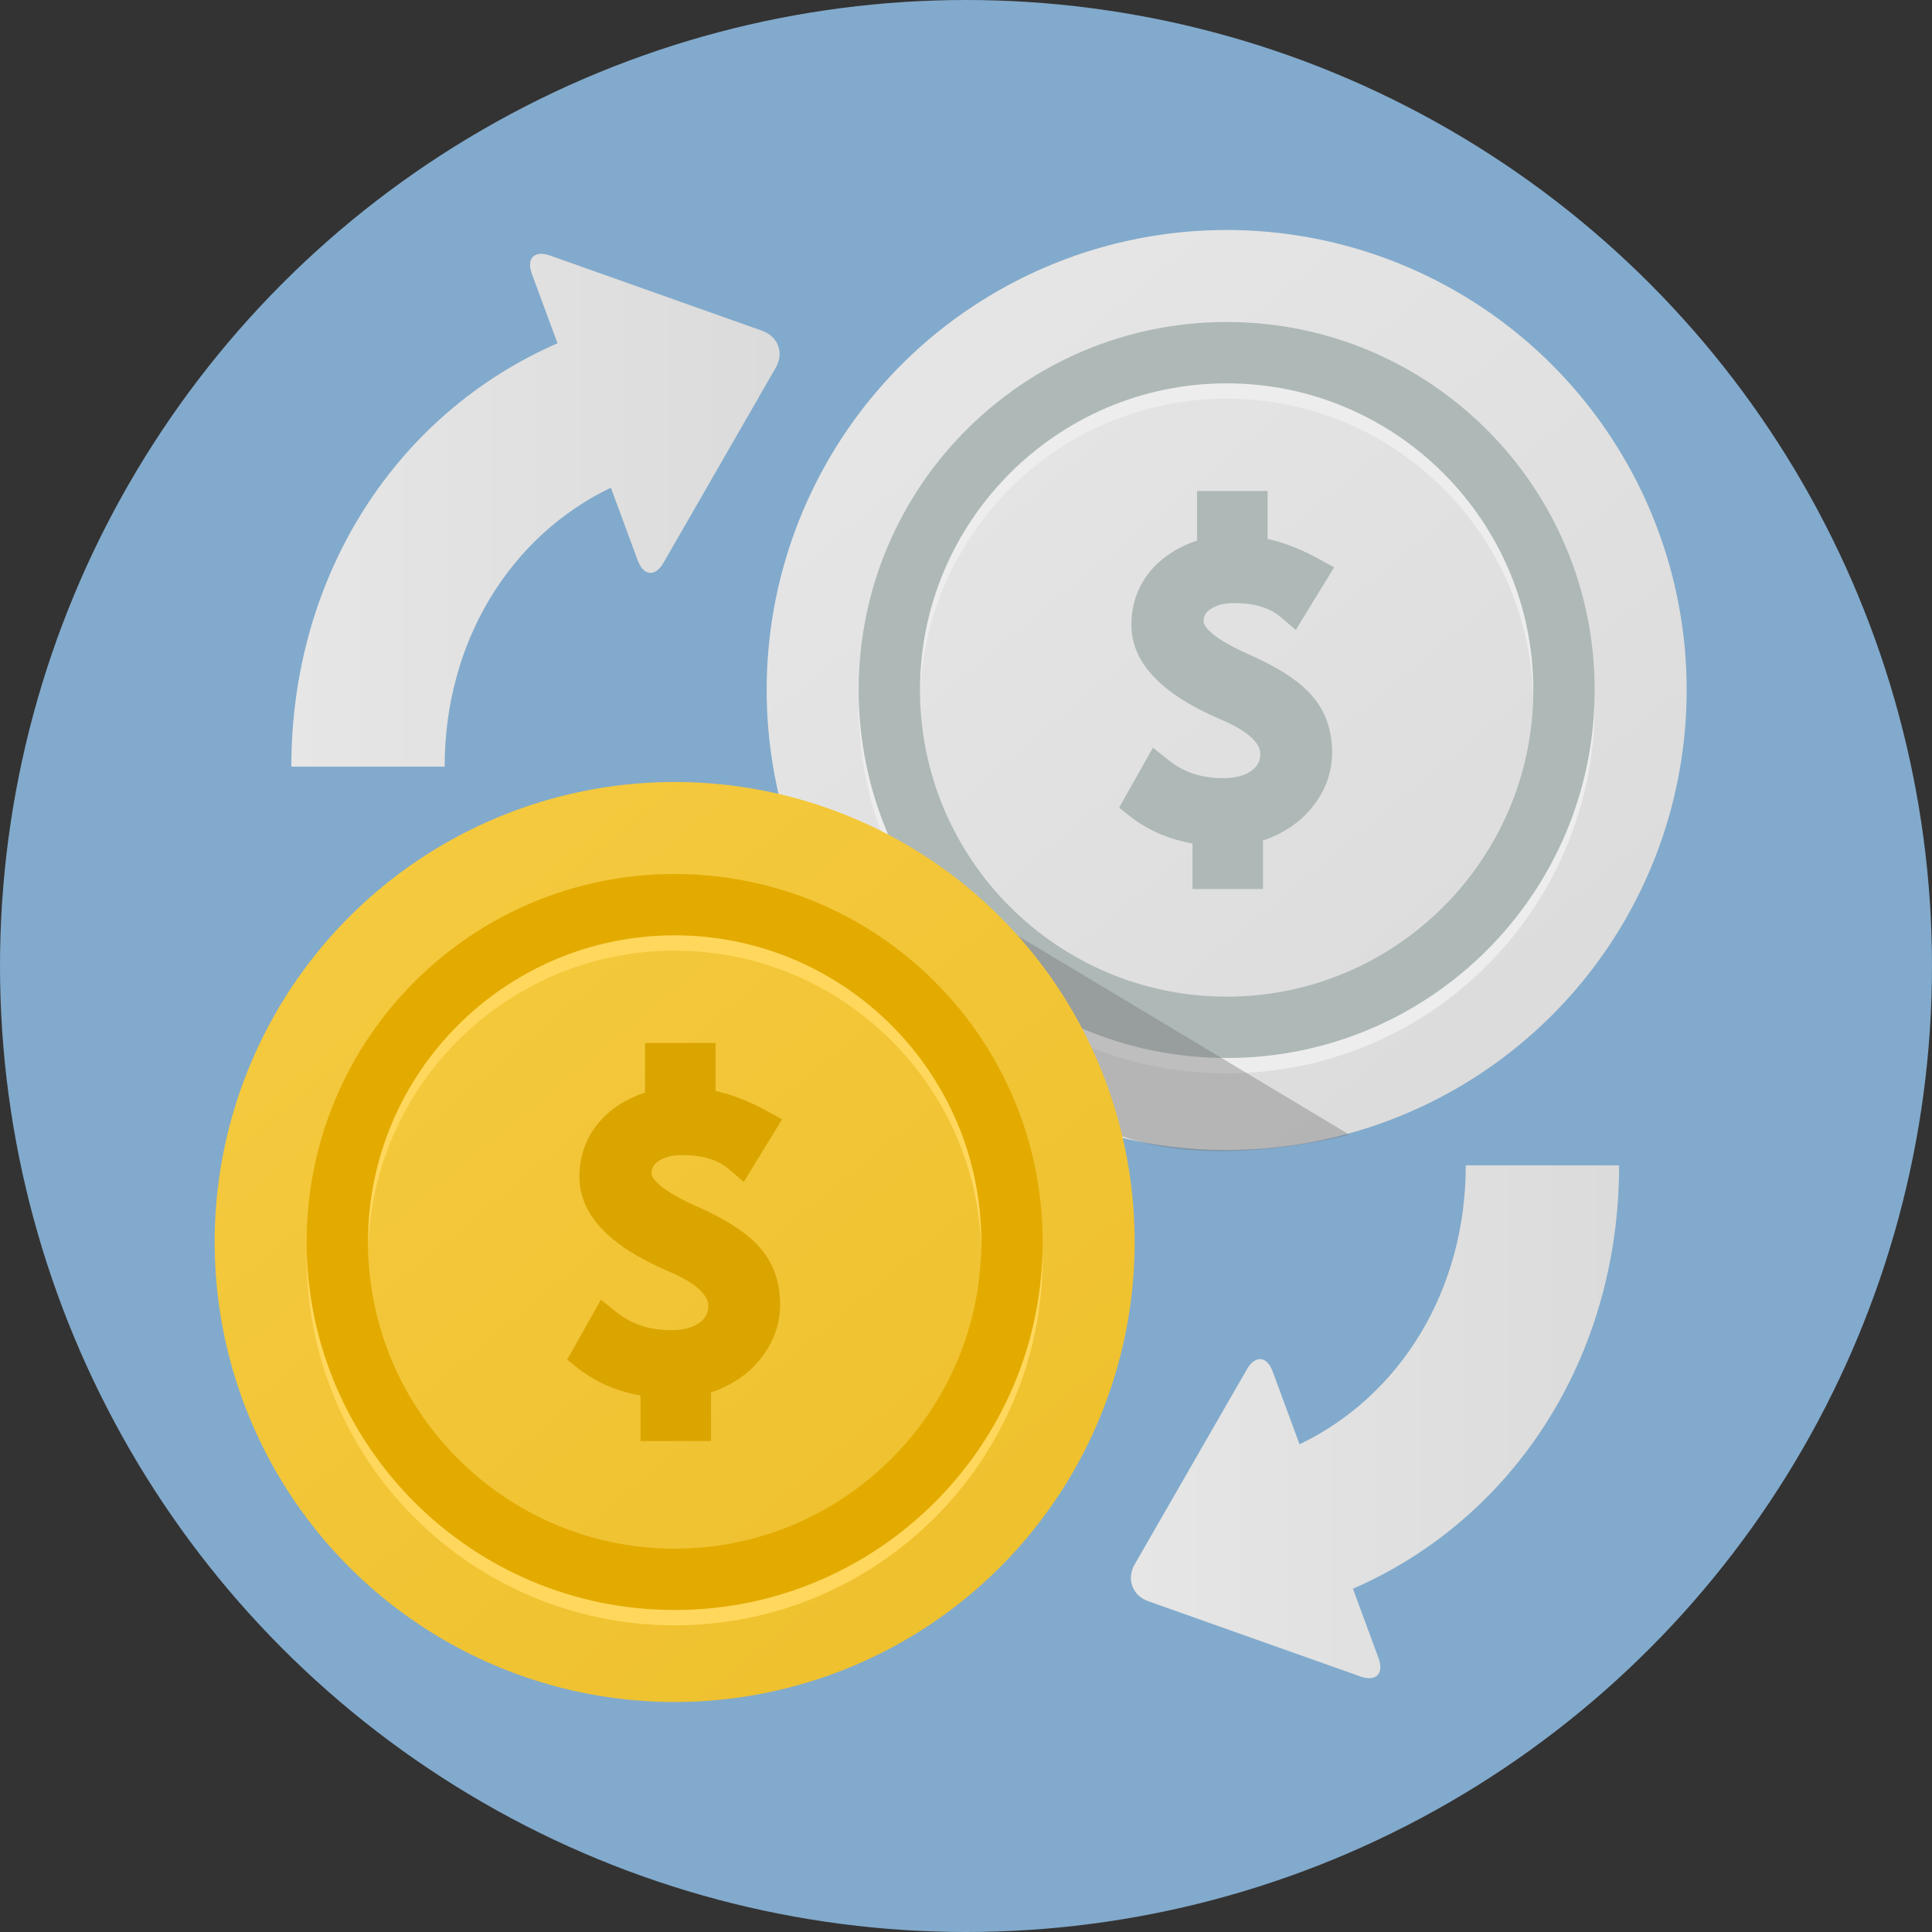 <svg xmlns="http://www.w3.org/2000/svg" width="126" height="126" viewBox="0 0 126 126"><rect x="0" y="0" width="126" height="126" fill="#333333" stroke="none"/><circle fill="#82AACC" cx="63" cy="63" r="63"/><linearGradient id="a" gradientUnits="userSpaceOnUse" x1="58.99" y1="19.559" x2="101.657" y2="71.225"><stop offset="0" stop-color="#E6E6E6"/><stop offset="1" stop-color="#DBDBDB"/></linearGradient><circle fill="url(#a)" cx="80" cy="45" r="30"/><path fill="#EDEDED" d="M80 26c11.028 0 20 8.972 20 20s-8.972 20-20 20-20-8.972-20-20 8.972-20 20-20zm0-4c-13.255 0-24 10.745-24 24s10.745 24 24 24 24-10.745 24-24-10.745-24-24-24z"/><path fill="#AEB8B7" d="M80 25c11.028 0 20 8.972 20 20s-8.972 20-20 20-20-8.972-20-20 8.972-20 20-20zm0-4c-13.255 0-24 10.745-24 24s10.745 24 24 24 24-10.745 24-24-10.745-24-24-24z"/><path opacity=".4" fill="#7A7A7A" d="M63 59l25 15s-11 3-17-1-8-14-8-14z"/><linearGradient id="b" gradientUnits="userSpaceOnUse" x1="22.99" y1="55.559" x2="65.657" y2="107.225"><stop offset="0" stop-color="#F5CA3F"/><stop offset="1" stop-color="#EEC02D"/></linearGradient><circle fill="url(#b)" cx="44" cy="81" r="30"/><path fill="#FFD75C" d="M44 62c11.028 0 20 8.972 20 20s-8.972 20-20 20-20-8.972-20-20 8.972-20 20-20zm0-4c-13.255 0-24 10.745-24 24s10.745 24 24 24 24-10.745 24-24-10.745-24-24-24z"/><path fill="#E3AB00" d="M44 61c11.028 0 20 8.972 20 20s-8.972 20-20 20-20-8.972-20-20 8.972-20 20-20zm0-4c-13.255 0-24 10.745-24 24s10.745 24 24 24 24-10.745 24-24-10.745-24-24-24z"/><linearGradient id="c" gradientUnits="userSpaceOnUse" x1="19" y1="33.276" x2="50.843" y2="33.276"><stop offset="0" stop-color="#E6E6E6"/><stop offset="1" stop-color="#DBDBDB"/></linearGradient><path fill="url(#c)" d="M49.71 21.573L35.884 16.67c-1.036-.37-1.573.175-1.192 1.207l1.667 4.51C25.87 26.958 19 37.484 19 50h10c0-8.16 4.27-15.04 10.84-18.194l1.75 4.74c.38 1.03 1.142 1.095 1.69.142l7.316-12.713c.55-.954.15-2.035-.887-2.402z"/><linearGradient id="d" gradientUnits="userSpaceOnUse" x1="73.752" y1="92.724" x2="105.594" y2="92.724"><stop offset="0" stop-color="#E6E6E6"/><stop offset="1" stop-color="#DBDBDB"/></linearGradient><path fill="url(#d)" d="M105.594 76h-10c0 8.16-4.27 15.04-10.84 18.194l-1.75-4.74c-.38-1.03-1.142-1.095-1.69-.142L74 102.025c-.55.953-.15 2.034.886 2.402l13.824 4.904c1.036.37 1.573-.175 1.19-1.207l-1.665-4.51c10.49-4.57 17.36-15.096 17.36-27.613z"/><path fill="#DBA500" d="M42.907 75.753c.404-.284.92-.422 1.58-.422 1.307 0 2.328.305 3.03.906l.99.844 2.5-4.08-1.028-.564c-1.106-.61-2.198-1.04-3.31-1.288V68.02h-4.6v3.235c-1.113.366-2.105.958-2.85 1.767-.957 1.042-1.432 2.3-1.432 3.74 0 2.443 1.96 4.513 5.814 6.152.967.405 2.592 1.236 2.592 2.244 0 .46-.164.79-.535 1.076-.442.342-1.083.515-1.903.515-1.396 0-2.555-.384-3.545-1.172l-1.02-.813-2.202 3.91.744.59c1.137.883 2.482 1.47 4.04 1.748v2.967h4.6v-3.17c1.187-.396 2.226-1.044 3.007-1.93.99-1.12 1.497-2.4 1.497-3.804 0-1.49-.457-2.758-1.37-3.77-.84-.936-2.19-1.804-4.126-2.656-2.856-1.266-2.89-2.058-2.89-2.09 0-.365.12-.598.417-.807z"/><path fill="#AEB8B7" d="M78.907 39.753c.404-.284.92-.422 1.58-.422 1.307 0 2.328.305 3.03.906l.99.844 2.5-4.08-1.028-.564c-1.106-.61-2.198-1.04-3.31-1.288V32.02h-4.6v3.235c-1.113.366-2.105.958-2.85 1.767-.957 1.042-1.432 2.3-1.432 3.74 0 2.443 1.96 4.513 5.814 6.152.967.405 2.592 1.236 2.592 2.244 0 .46-.164.79-.535 1.076-.442.342-1.083.515-1.903.515-1.396 0-2.555-.384-3.545-1.172l-1.02-.813-2.202 3.91.744.59c1.137.883 2.482 1.47 4.04 1.748v2.967h4.6v-3.17c1.187-.396 2.226-1.044 3.007-1.93.99-1.12 1.497-2.4 1.497-3.804 0-1.49-.457-2.758-1.37-3.77-.84-.936-2.19-1.804-4.126-2.656-2.856-1.266-2.89-2.058-2.89-2.09 0-.365.12-.598.417-.807z"/></svg>